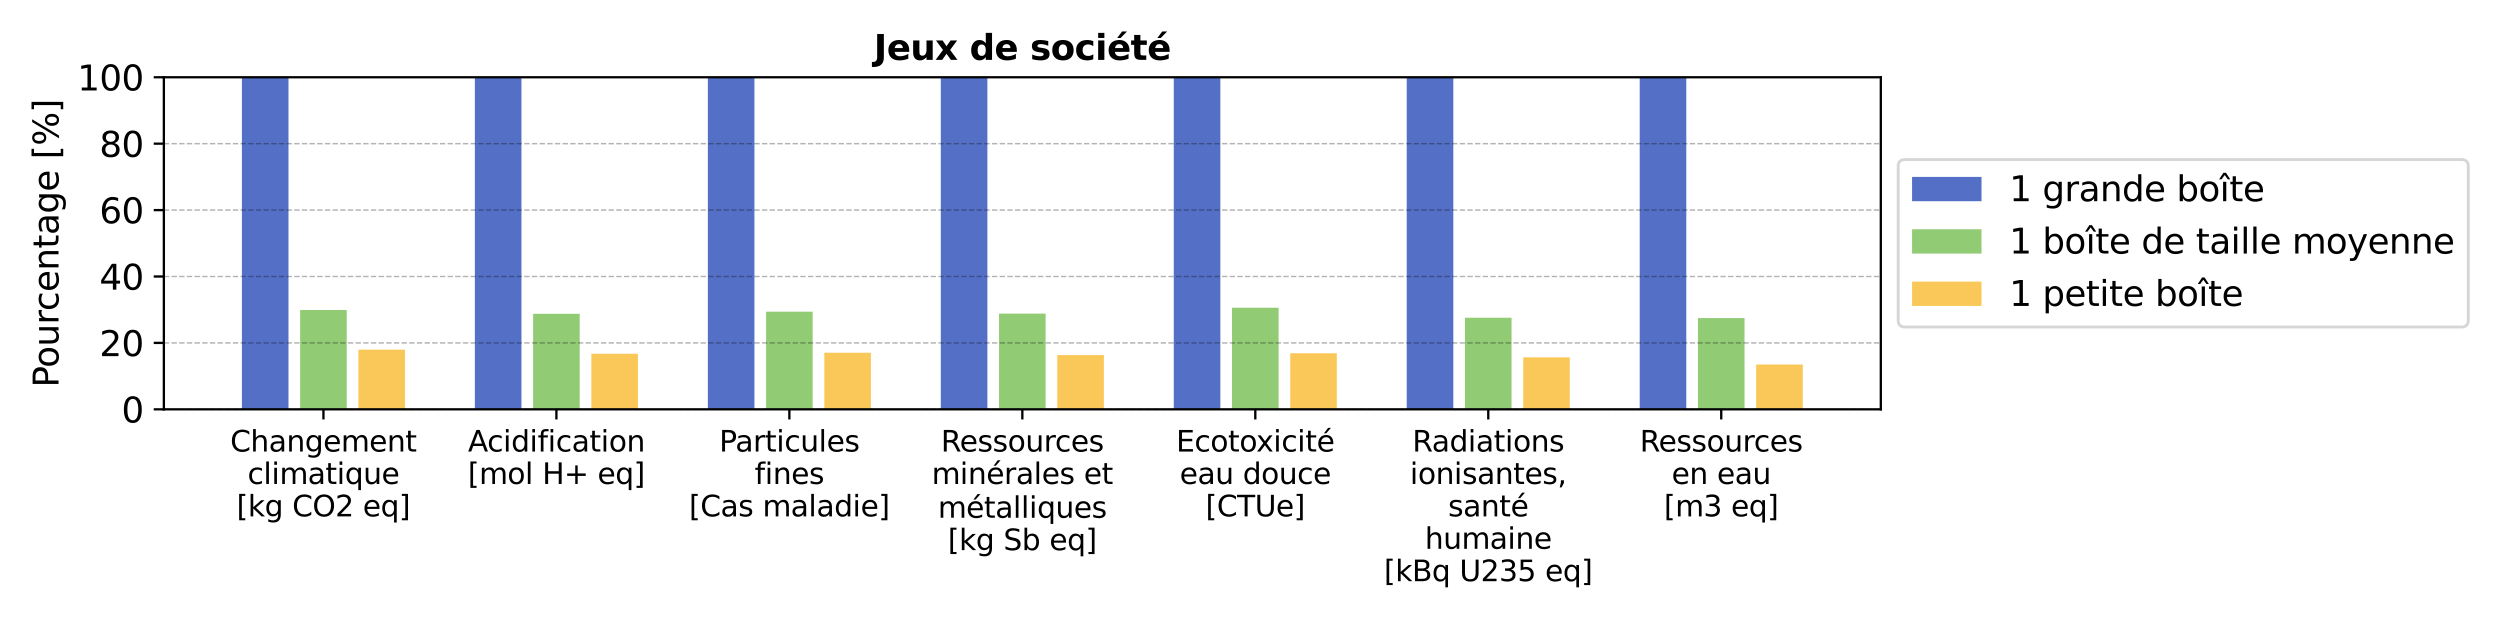 <?xml version="1.0" encoding="UTF-8" standalone="no"?> <svg xmlns:xlink="http://www.w3.org/1999/xlink" xmlns="http://www.w3.org/2000/svg" width="864pt" height="216pt" viewBox="0 0 864 216" version="1.1"><defs><style type="text/css">*{stroke-linejoin: round; stroke-linecap: butt}</style></defs><g id="figure_1"><g id="patch_1"><path d="M 0 216 L 864 216 L 864 0 L 0 0 z " style="fill: #ffffff"></path></g><g id="axes_1"><g id="patch_2"><path d="M 56.63 141.464 L 650.01 141.464 L 650.01 26.7 L 56.63 26.7 z " style="fill: #ffffff"></path></g><g id="patch_3"><path d="M 83.602 141.464 L 99.704 141.464 L 99.704 26.7 L 83.602 26.7 z " clip-path="url(#p314fff39c9)" style="fill: #5470c6"></path></g><g id="patch_4"><path d="M 164.115 141.464 L 180.217 141.464 L 180.217 26.7 L 164.115 26.7 z " clip-path="url(#p314fff39c9)" style="fill: #5470c6"></path></g><g id="patch_5"><path d="M 244.628 141.464 L 260.73 141.464 L 260.73 26.7 L 244.628 26.7 z " clip-path="url(#p314fff39c9)" style="fill: #5470c6"></path></g><g id="patch_6"><path d="M 325.14 141.464 L 341.243 141.464 L 341.243 26.7 L 325.14 26.7 z " clip-path="url(#p314fff39c9)" style="fill: #5470c6"></path></g><g id="patch_7"><path d="M 405.653 141.464 L 421.756 141.464 L 421.756 26.7 L 405.653 26.7 z " clip-path="url(#p314fff39c9)" style="fill: #5470c6"></path></g><g id="patch_8"><path d="M 486.166 141.464 L 502.269 141.464 L 502.269 26.7 L 486.166 26.7 z " clip-path="url(#p314fff39c9)" style="fill: #5470c6"></path></g><g id="patch_9"><path d="M 566.679 141.464 L 582.782 141.464 L 582.782 26.7 L 566.679 26.7 z " clip-path="url(#p314fff39c9)" style="fill: #5470c6"></path></g><g id="patch_10"><path d="M 103.73 141.464 L 119.833 141.464 L 119.833 107.147 L 103.73 107.147 z " clip-path="url(#p314fff39c9)" style="fill: #91cc75"></path></g><g id="patch_11"><path d="M 184.243 141.464 L 200.346 141.464 L 200.346 108.453 L 184.243 108.453 z " clip-path="url(#p314fff39c9)" style="fill: #91cc75"></path></g><g id="patch_12"><path d="M 264.756 141.464 L 280.858 141.464 L 280.858 107.71 L 264.756 107.71 z " clip-path="url(#p314fff39c9)" style="fill: #91cc75"></path></g><g id="patch_13"><path d="M 345.269 141.464 L 361.371 141.464 L 361.371 108.391 L 345.269 108.391 z " clip-path="url(#p314fff39c9)" style="fill: #91cc75"></path></g><g id="patch_14"><path d="M 425.782 141.464 L 441.884 141.464 L 441.884 106.351 L 425.782 106.351 z " clip-path="url(#p314fff39c9)" style="fill: #91cc75"></path></g><g id="patch_15"><path d="M 506.294 141.464 L 522.397 141.464 L 522.397 109.805 L 506.294 109.805 z " clip-path="url(#p314fff39c9)" style="fill: #91cc75"></path></g><g id="patch_16"><path d="M 586.807 141.464 L 602.91 141.464 L 602.91 109.925 L 586.807 109.925 z " clip-path="url(#p314fff39c9)" style="fill: #91cc75"></path></g><g id="patch_17"><path d="M 123.858 141.464 L 139.961 141.464 L 139.961 120.846 L 123.858 120.846 z " clip-path="url(#p314fff39c9)" style="fill: #fac858"></path></g><g id="patch_18"><path d="M 204.371 141.464 L 220.474 141.464 L 220.474 122.251 L 204.371 122.251 z " clip-path="url(#p314fff39c9)" style="fill: #fac858"></path></g><g id="patch_19"><path d="M 284.884 141.464 L 300.987 141.464 L 300.987 121.916 L 284.884 121.916 z " clip-path="url(#p314fff39c9)" style="fill: #fac858"></path></g><g id="patch_20"><path d="M 365.397 141.464 L 381.5 141.464 L 381.5 122.719 L 365.397 122.719 z " clip-path="url(#p314fff39c9)" style="fill: #fac858"></path></g><g id="patch_21"><path d="M 445.91 141.464 L 462.012 141.464 L 462.012 122.093 L 445.91 122.093 z " clip-path="url(#p314fff39c9)" style="fill: #fac858"></path></g><g id="patch_22"><path d="M 526.423 141.464 L 542.525 141.464 L 542.525 123.486 L 526.423 123.486 z " clip-path="url(#p314fff39c9)" style="fill: #fac858"></path></g><g id="patch_23"><path d="M 606.936 141.464 L 623.038 141.464 L 623.038 125.992 L 606.936 125.992 z " clip-path="url(#p314fff39c9)" style="fill: #fac858"></path></g><g id="matplotlib.axis_1"><g id="xtick_1"><g id="line2d_1"><defs><path id="mf4ae719186" d="M 0 0 L 0 3.5 " style="stroke: #000000; stroke-width: 0.8"></path></defs><g><use xlink:href="#mf4ae719186" x="111.781" y="141.464" style="stroke: #000000; stroke-width: 0.8"></use></g></g><g id="text_1"><g transform="translate(79.562 156.062) scale(0.1 -0.1)"><defs><path id="DejaVuSans-43" d="M 4122 4306 L 4122 3641 Q 3803 3938 3442 4084 Q 3081 4231 2675 4231 Q 1875 4231 1450 3742 Q 1025 3253 1025 2328 Q 1025 1406 1450 917 Q 1875 428 2675 428 Q 3081 428 3442 575 Q 3803 722 4122 1019 L 4122 359 Q 3791 134 3420 21 Q 3050 -91 2638 -91 Q 1578 -91 968 557 Q 359 1206 359 2328 Q 359 3453 968 4101 Q 1578 4750 2638 4750 Q 3056 4750 3426 4639 Q 3797 4528 4122 4306 z " transform="scale(0.016)"></path><path id="DejaVuSans-68" d="M 3513 2113 L 3513 0 L 2938 0 L 2938 2094 Q 2938 2591 2744 2837 Q 2550 3084 2163 3084 Q 1697 3084 1428 2787 Q 1159 2491 1159 1978 L 1159 0 L 581 0 L 581 4863 L 1159 4863 L 1159 2956 Q 1366 3272 1645 3428 Q 1925 3584 2291 3584 Q 2894 3584 3203 3211 Q 3513 2838 3513 2113 z " transform="scale(0.016)"></path><path id="DejaVuSans-61" d="M 2194 1759 Q 1497 1759 1228 1600 Q 959 1441 959 1056 Q 959 750 1161 570 Q 1363 391 1709 391 Q 2188 391 2477 730 Q 2766 1069 2766 1631 L 2766 1759 L 2194 1759 z M 3341 1997 L 3341 0 L 2766 0 L 2766 531 Q 2569 213 2275 61 Q 1981 -91 1556 -91 Q 1019 -91 701 211 Q 384 513 384 1019 Q 384 1609 779 1909 Q 1175 2209 1959 2209 L 2766 2209 L 2766 2266 Q 2766 2663 2505 2880 Q 2244 3097 1772 3097 Q 1472 3097 1187 3025 Q 903 2953 641 2809 L 641 3341 Q 956 3463 1253 3523 Q 1550 3584 1831 3584 Q 2591 3584 2966 3190 Q 3341 2797 3341 1997 z " transform="scale(0.016)"></path><path id="DejaVuSans-6e" d="M 3513 2113 L 3513 0 L 2938 0 L 2938 2094 Q 2938 2591 2744 2837 Q 2550 3084 2163 3084 Q 1697 3084 1428 2787 Q 1159 2491 1159 1978 L 1159 0 L 581 0 L 581 3500 L 1159 3500 L 1159 2956 Q 1366 3272 1645 3428 Q 1925 3584 2291 3584 Q 2894 3584 3203 3211 Q 3513 2838 3513 2113 z " transform="scale(0.016)"></path><path id="DejaVuSans-67" d="M 2906 1791 Q 2906 2416 2648 2759 Q 2391 3103 1925 3103 Q 1463 3103 1205 2759 Q 947 2416 947 1791 Q 947 1169 1205 825 Q 1463 481 1925 481 Q 2391 481 2648 825 Q 2906 1169 2906 1791 z M 3481 434 Q 3481 -459 3084 -895 Q 2688 -1331 1869 -1331 Q 1566 -1331 1297 -1286 Q 1028 -1241 775 -1147 L 775 -588 Q 1028 -725 1275 -790 Q 1522 -856 1778 -856 Q 2344 -856 2625 -561 Q 2906 -266 2906 331 L 2906 616 Q 2728 306 2450 153 Q 2172 0 1784 0 Q 1141 0 747 490 Q 353 981 353 1791 Q 353 2603 747 3093 Q 1141 3584 1784 3584 Q 2172 3584 2450 3431 Q 2728 3278 2906 2969 L 2906 3500 L 3481 3500 L 3481 434 z " transform="scale(0.016)"></path><path id="DejaVuSans-65" d="M 3597 1894 L 3597 1613 L 953 1613 Q 991 1019 1311 708 Q 1631 397 2203 397 Q 2534 397 2845 478 Q 3156 559 3463 722 L 3463 178 Q 3153 47 2828 -22 Q 2503 -91 2169 -91 Q 1331 -91 842 396 Q 353 884 353 1716 Q 353 2575 817 3079 Q 1281 3584 2069 3584 Q 2775 3584 3186 3129 Q 3597 2675 3597 1894 z M 3022 2063 Q 3016 2534 2758 2815 Q 2500 3097 2075 3097 Q 1594 3097 1305 2825 Q 1016 2553 972 2059 L 3022 2063 z " transform="scale(0.016)"></path><path id="DejaVuSans-6d" d="M 3328 2828 Q 3544 3216 3844 3400 Q 4144 3584 4550 3584 Q 5097 3584 5394 3201 Q 5691 2819 5691 2113 L 5691 0 L 5113 0 L 5113 2094 Q 5113 2597 4934 2840 Q 4756 3084 4391 3084 Q 3944 3084 3684 2787 Q 3425 2491 3425 1978 L 3425 0 L 2847 0 L 2847 2094 Q 2847 2600 2669 2842 Q 2491 3084 2119 3084 Q 1678 3084 1418 2786 Q 1159 2488 1159 1978 L 1159 0 L 581 0 L 581 3500 L 1159 3500 L 1159 2956 Q 1356 3278 1631 3431 Q 1906 3584 2284 3584 Q 2666 3584 2933 3390 Q 3200 3197 3328 2828 z " transform="scale(0.016)"></path><path id="DejaVuSans-74" d="M 1172 4494 L 1172 3500 L 2356 3500 L 2356 3053 L 1172 3053 L 1172 1153 Q 1172 725 1289 603 Q 1406 481 1766 481 L 2356 481 L 2356 0 L 1766 0 Q 1100 0 847 248 Q 594 497 594 1153 L 594 3053 L 172 3053 L 172 3500 L 594 3500 L 594 4494 L 1172 4494 z " transform="scale(0.016)"></path></defs><use xlink:href="#DejaVuSans-43"></use><use xlink:href="#DejaVuSans-68" transform="translate(69.824 0)"></use><use xlink:href="#DejaVuSans-61" transform="translate(133.203 0)"></use><use xlink:href="#DejaVuSans-6e" transform="translate(194.482 0)"></use><use xlink:href="#DejaVuSans-67" transform="translate(257.861 0)"></use><use xlink:href="#DejaVuSans-65" transform="translate(321.338 0)"></use><use xlink:href="#DejaVuSans-6d" transform="translate(382.861 0)"></use><use xlink:href="#DejaVuSans-65" transform="translate(480.273 0)"></use><use xlink:href="#DejaVuSans-6e" transform="translate(541.797 0)"></use><use xlink:href="#DejaVuSans-74" transform="translate(605.176 0)"></use></g><g transform="translate(85.551 167.26) scale(0.1 -0.1)"><defs><path id="DejaVuSans-63" d="M 3122 3366 L 3122 2828 Q 2878 2963 2633 3030 Q 2388 3097 2138 3097 Q 1578 3097 1268 2742 Q 959 2388 959 1747 Q 959 1106 1268 751 Q 1578 397 2138 397 Q 2388 397 2633 464 Q 2878 531 3122 666 L 3122 134 Q 2881 22 2623 -34 Q 2366 -91 2075 -91 Q 1284 -91 818 406 Q 353 903 353 1747 Q 353 2603 823 3093 Q 1294 3584 2113 3584 Q 2378 3584 2631 3529 Q 2884 3475 3122 3366 z " transform="scale(0.016)"></path><path id="DejaVuSans-6c" d="M 603 4863 L 1178 4863 L 1178 0 L 603 0 L 603 4863 z " transform="scale(0.016)"></path><path id="DejaVuSans-69" d="M 603 3500 L 1178 3500 L 1178 0 L 603 0 L 603 3500 z M 603 4863 L 1178 4863 L 1178 4134 L 603 4134 L 603 4863 z " transform="scale(0.016)"></path><path id="DejaVuSans-71" d="M 947 1747 Q 947 1113 1208 752 Q 1469 391 1925 391 Q 2381 391 2643 752 Q 2906 1113 2906 1747 Q 2906 2381 2643 2742 Q 2381 3103 1925 3103 Q 1469 3103 1208 2742 Q 947 2381 947 1747 z M 2906 525 Q 2725 213 2448 61 Q 2172 -91 1784 -91 Q 1150 -91 751 415 Q 353 922 353 1747 Q 353 2572 751 3078 Q 1150 3584 1784 3584 Q 2172 3584 2448 3432 Q 2725 3281 2906 2969 L 2906 3500 L 3481 3500 L 3481 -1331 L 2906 -1331 L 2906 525 z " transform="scale(0.016)"></path><path id="DejaVuSans-75" d="M 544 1381 L 544 3500 L 1119 3500 L 1119 1403 Q 1119 906 1312 657 Q 1506 409 1894 409 Q 2359 409 2629 706 Q 2900 1003 2900 1516 L 2900 3500 L 3475 3500 L 3475 0 L 2900 0 L 2900 538 Q 2691 219 2414 64 Q 2138 -91 1772 -91 Q 1169 -91 856 284 Q 544 659 544 1381 z M 1991 3584 L 1991 3584 z " transform="scale(0.016)"></path></defs><use xlink:href="#DejaVuSans-63"></use><use xlink:href="#DejaVuSans-6c" transform="translate(54.98 0)"></use><use xlink:href="#DejaVuSans-69" transform="translate(82.764 0)"></use><use xlink:href="#DejaVuSans-6d" transform="translate(110.547 0)"></use><use xlink:href="#DejaVuSans-61" transform="translate(207.959 0)"></use><use xlink:href="#DejaVuSans-74" transform="translate(269.238 0)"></use><use xlink:href="#DejaVuSans-69" transform="translate(308.447 0)"></use><use xlink:href="#DejaVuSans-71" transform="translate(336.23 0)"></use><use xlink:href="#DejaVuSans-75" transform="translate(399.707 0)"></use><use xlink:href="#DejaVuSans-65" transform="translate(463.086 0)"></use></g><g transform="translate(81.773 178.458) scale(0.1 -0.1)"><defs><path id="DejaVuSans-5b" d="M 550 4863 L 1875 4863 L 1875 4416 L 1125 4416 L 1125 -397 L 1875 -397 L 1875 -844 L 550 -844 L 550 4863 z " transform="scale(0.016)"></path><path id="DejaVuSans-6b" d="M 581 4863 L 1159 4863 L 1159 1991 L 2875 3500 L 3609 3500 L 1753 1863 L 3688 0 L 2938 0 L 1159 1709 L 1159 0 L 581 0 L 581 4863 z " transform="scale(0.016)"></path><path id="DejaVuSans-20" transform="scale(0.016)"></path><path id="DejaVuSans-4f" d="M 2522 4238 Q 1834 4238 1429 3725 Q 1025 3213 1025 2328 Q 1025 1447 1429 934 Q 1834 422 2522 422 Q 3209 422 3611 934 Q 4013 1447 4013 2328 Q 4013 3213 3611 3725 Q 3209 4238 2522 4238 z M 2522 4750 Q 3503 4750 4090 4092 Q 4678 3434 4678 2328 Q 4678 1225 4090 567 Q 3503 -91 2522 -91 Q 1538 -91 948 565 Q 359 1222 359 2328 Q 359 3434 948 4092 Q 1538 4750 2522 4750 z " transform="scale(0.016)"></path><path id="DejaVuSans-32" d="M 1228 531 L 3431 531 L 3431 0 L 469 0 L 469 531 Q 828 903 1448 1529 Q 2069 2156 2228 2338 Q 2531 2678 2651 2914 Q 2772 3150 2772 3378 Q 2772 3750 2511 3984 Q 2250 4219 1831 4219 Q 1534 4219 1204 4116 Q 875 4013 500 3803 L 500 4441 Q 881 4594 1212 4672 Q 1544 4750 1819 4750 Q 2544 4750 2975 4387 Q 3406 4025 3406 3419 Q 3406 3131 3298 2873 Q 3191 2616 2906 2266 Q 2828 2175 2409 1742 Q 1991 1309 1228 531 z " transform="scale(0.016)"></path><path id="DejaVuSans-5d" d="M 1947 4863 L 1947 -844 L 622 -844 L 622 -397 L 1369 -397 L 1369 4416 L 622 4416 L 622 4863 L 1947 4863 z " transform="scale(0.016)"></path></defs><use xlink:href="#DejaVuSans-5b"></use><use xlink:href="#DejaVuSans-6b" transform="translate(39.014 0)"></use><use xlink:href="#DejaVuSans-67" transform="translate(96.924 0)"></use><use xlink:href="#DejaVuSans-20" transform="translate(160.4 0)"></use><use xlink:href="#DejaVuSans-43" transform="translate(192.188 0)"></use><use xlink:href="#DejaVuSans-4f" transform="translate(262.012 0)"></use><use xlink:href="#DejaVuSans-32" transform="translate(340.723 0)"></use><use xlink:href="#DejaVuSans-20" transform="translate(404.346 0)"></use><use xlink:href="#DejaVuSans-65" transform="translate(436.133 0)"></use><use xlink:href="#DejaVuSans-71" transform="translate(497.656 0)"></use><use xlink:href="#DejaVuSans-5d" transform="translate(561.133 0)"></use></g></g></g><g id="xtick_2"><g id="line2d_2"><g><use xlink:href="#mf4ae719186" x="192.294" y="141.464" style="stroke: #000000; stroke-width: 0.8"></use></g></g><g id="text_2"><g transform="translate(161.72 156.062) scale(0.1 -0.1)"><defs><path id="DejaVuSans-41" d="M 2188 4044 L 1331 1722 L 3047 1722 L 2188 4044 z M 1831 4666 L 2547 4666 L 4325 0 L 3669 0 L 3244 1197 L 1141 1197 L 716 0 L 50 0 L 1831 4666 z " transform="scale(0.016)"></path><path id="DejaVuSans-64" d="M 2906 2969 L 2906 4863 L 3481 4863 L 3481 0 L 2906 0 L 2906 525 Q 2725 213 2448 61 Q 2172 -91 1784 -91 Q 1150 -91 751 415 Q 353 922 353 1747 Q 353 2572 751 3078 Q 1150 3584 1784 3584 Q 2172 3584 2448 3432 Q 2725 3281 2906 2969 z M 947 1747 Q 947 1113 1208 752 Q 1469 391 1925 391 Q 2381 391 2643 752 Q 2906 1113 2906 1747 Q 2906 2381 2643 2742 Q 2381 3103 1925 3103 Q 1469 3103 1208 2742 Q 947 2381 947 1747 z " transform="scale(0.016)"></path><path id="DejaVuSans-66" d="M 2375 4863 L 2375 4384 L 1825 4384 Q 1516 4384 1395 4259 Q 1275 4134 1275 3809 L 1275 3500 L 2222 3500 L 2222 3053 L 1275 3053 L 1275 0 L 697 0 L 697 3053 L 147 3053 L 147 3500 L 697 3500 L 697 3744 Q 697 4328 969 4595 Q 1241 4863 1831 4863 L 2375 4863 z " transform="scale(0.016)"></path><path id="DejaVuSans-6f" d="M 1959 3097 Q 1497 3097 1228 2736 Q 959 2375 959 1747 Q 959 1119 1226 758 Q 1494 397 1959 397 Q 2419 397 2687 759 Q 2956 1122 2956 1747 Q 2956 2369 2687 2733 Q 2419 3097 1959 3097 z M 1959 3584 Q 2709 3584 3137 3096 Q 3566 2609 3566 1747 Q 3566 888 3137 398 Q 2709 -91 1959 -91 Q 1206 -91 779 398 Q 353 888 353 1747 Q 353 2609 779 3096 Q 1206 3584 1959 3584 z " transform="scale(0.016)"></path></defs><use xlink:href="#DejaVuSans-41"></use><use xlink:href="#DejaVuSans-63" transform="translate(66.658 0)"></use><use xlink:href="#DejaVuSans-69" transform="translate(121.639 0)"></use><use xlink:href="#DejaVuSans-64" transform="translate(149.422 0)"></use><use xlink:href="#DejaVuSans-69" transform="translate(212.898 0)"></use><use xlink:href="#DejaVuSans-66" transform="translate(240.682 0)"></use><use xlink:href="#DejaVuSans-69" transform="translate(275.887 0)"></use><use xlink:href="#DejaVuSans-63" transform="translate(303.67 0)"></use><use xlink:href="#DejaVuSans-61" transform="translate(358.65 0)"></use><use xlink:href="#DejaVuSans-74" transform="translate(419.93 0)"></use><use xlink:href="#DejaVuSans-69" transform="translate(459.139 0)"></use><use xlink:href="#DejaVuSans-6f" transform="translate(486.922 0)"></use><use xlink:href="#DejaVuSans-6e" transform="translate(548.104 0)"></use></g><g transform="translate(161.695 167.26) scale(0.1 -0.1)"><defs><path id="DejaVuSans-48" d="M 628 4666 L 1259 4666 L 1259 2753 L 3553 2753 L 3553 4666 L 4184 4666 L 4184 0 L 3553 0 L 3553 2222 L 1259 2222 L 1259 0 L 628 0 L 628 4666 z " transform="scale(0.016)"></path><path id="DejaVuSans-2b" d="M 2944 4013 L 2944 2272 L 4684 2272 L 4684 1741 L 2944 1741 L 2944 0 L 2419 0 L 2419 1741 L 678 1741 L 678 2272 L 2419 2272 L 2419 4013 L 2944 4013 z " transform="scale(0.016)"></path></defs><use xlink:href="#DejaVuSans-5b"></use><use xlink:href="#DejaVuSans-6d" transform="translate(39.014 0)"></use><use xlink:href="#DejaVuSans-6f" transform="translate(136.426 0)"></use><use xlink:href="#DejaVuSans-6c" transform="translate(197.607 0)"></use><use xlink:href="#DejaVuSans-20" transform="translate(225.391 0)"></use><use xlink:href="#DejaVuSans-48" transform="translate(257.178 0)"></use><use xlink:href="#DejaVuSans-2b" transform="translate(332.373 0)"></use><use xlink:href="#DejaVuSans-20" transform="translate(416.162 0)"></use><use xlink:href="#DejaVuSans-65" transform="translate(447.949 0)"></use><use xlink:href="#DejaVuSans-71" transform="translate(509.473 0)"></use><use xlink:href="#DejaVuSans-5d" transform="translate(572.949 0)"></use></g></g></g><g id="xtick_3"><g id="line2d_3"><g><use xlink:href="#mf4ae719186" x="272.807" y="141.464" style="stroke: #000000; stroke-width: 0.8"></use></g></g><g id="text_3"><g transform="translate(248.56 156.062) scale(0.1 -0.1)"><defs><path id="DejaVuSans-50" d="M 1259 4147 L 1259 2394 L 2053 2394 Q 2494 2394 2734 2622 Q 2975 2850 2975 3272 Q 2975 3691 2734 3919 Q 2494 4147 2053 4147 L 1259 4147 z M 628 4666 L 2053 4666 Q 2838 4666 3239 4311 Q 3641 3956 3641 3272 Q 3641 2581 3239 2228 Q 2838 1875 2053 1875 L 1259 1875 L 1259 0 L 628 0 L 628 4666 z " transform="scale(0.016)"></path><path id="DejaVuSans-72" d="M 2631 2963 Q 2534 3019 2420 3045 Q 2306 3072 2169 3072 Q 1681 3072 1420 2755 Q 1159 2438 1159 1844 L 1159 0 L 581 0 L 581 3500 L 1159 3500 L 1159 2956 Q 1341 3275 1631 3429 Q 1922 3584 2338 3584 Q 2397 3584 2469 3576 Q 2541 3569 2628 3553 L 2631 2963 z " transform="scale(0.016)"></path><path id="DejaVuSans-73" d="M 2834 3397 L 2834 2853 Q 2591 2978 2328 3040 Q 2066 3103 1784 3103 Q 1356 3103 1142 2972 Q 928 2841 928 2578 Q 928 2378 1081 2264 Q 1234 2150 1697 2047 L 1894 2003 Q 2506 1872 2764 1633 Q 3022 1394 3022 966 Q 3022 478 2636 193 Q 2250 -91 1575 -91 Q 1294 -91 989 -36 Q 684 19 347 128 L 347 722 Q 666 556 975 473 Q 1284 391 1588 391 Q 1994 391 2212 530 Q 2431 669 2431 922 Q 2431 1156 2273 1281 Q 2116 1406 1581 1522 L 1381 1569 Q 847 1681 609 1914 Q 372 2147 372 2553 Q 372 3047 722 3315 Q 1072 3584 1716 3584 Q 2034 3584 2315 3537 Q 2597 3491 2834 3397 z " transform="scale(0.016)"></path></defs><use xlink:href="#DejaVuSans-50"></use><use xlink:href="#DejaVuSans-61" transform="translate(55.803 0)"></use><use xlink:href="#DejaVuSans-72" transform="translate(117.082 0)"></use><use xlink:href="#DejaVuSans-74" transform="translate(158.195 0)"></use><use xlink:href="#DejaVuSans-69" transform="translate(197.404 0)"></use><use xlink:href="#DejaVuSans-63" transform="translate(225.188 0)"></use><use xlink:href="#DejaVuSans-75" transform="translate(280.168 0)"></use><use xlink:href="#DejaVuSans-6c" transform="translate(343.547 0)"></use><use xlink:href="#DejaVuSans-65" transform="translate(371.33 0)"></use><use xlink:href="#DejaVuSans-73" transform="translate(432.854 0)"></use></g><g transform="translate(260.808 167.26) scale(0.1 -0.1)"><use xlink:href="#DejaVuSans-66"></use><use xlink:href="#DejaVuSans-69" transform="translate(35.205 0)"></use><use xlink:href="#DejaVuSans-6e" transform="translate(62.988 0)"></use><use xlink:href="#DejaVuSans-65" transform="translate(126.367 0)"></use><use xlink:href="#DejaVuSans-73" transform="translate(187.891 0)"></use></g><g transform="translate(238.129 178.458) scale(0.1 -0.1)"><use xlink:href="#DejaVuSans-5b"></use><use xlink:href="#DejaVuSans-43" transform="translate(39.014 0)"></use><use xlink:href="#DejaVuSans-61" transform="translate(108.838 0)"></use><use xlink:href="#DejaVuSans-73" transform="translate(170.117 0)"></use><use xlink:href="#DejaVuSans-20" transform="translate(222.217 0)"></use><use xlink:href="#DejaVuSans-6d" transform="translate(254.004 0)"></use><use xlink:href="#DejaVuSans-61" transform="translate(351.416 0)"></use><use xlink:href="#DejaVuSans-6c" transform="translate(412.695 0)"></use><use xlink:href="#DejaVuSans-61" transform="translate(440.479 0)"></use><use xlink:href="#DejaVuSans-64" transform="translate(501.758 0)"></use><use xlink:href="#DejaVuSans-69" transform="translate(565.234 0)"></use><use xlink:href="#DejaVuSans-65" transform="translate(593.018 0)"></use><use xlink:href="#DejaVuSans-5d" transform="translate(654.541 0)"></use></g></g></g><g id="xtick_4"><g id="line2d_4"><g><use xlink:href="#mf4ae719186" x="353.32" y="141.464" style="stroke: #000000; stroke-width: 0.8"></use></g></g><g id="text_4"><g transform="translate(325.183 156.062) scale(0.1 -0.1)"><defs><path id="DejaVuSans-52" d="M 2841 2188 Q 3044 2119 3236 1894 Q 3428 1669 3622 1275 L 4263 0 L 3584 0 L 2988 1197 Q 2756 1666 2539 1819 Q 2322 1972 1947 1972 L 1259 1972 L 1259 0 L 628 0 L 628 4666 L 2053 4666 Q 2853 4666 3247 4331 Q 3641 3997 3641 3322 Q 3641 2881 3436 2590 Q 3231 2300 2841 2188 z M 1259 4147 L 1259 2491 L 2053 2491 Q 2509 2491 2742 2702 Q 2975 2913 2975 3322 Q 2975 3731 2742 3939 Q 2509 4147 2053 4147 L 1259 4147 z " transform="scale(0.016)"></path></defs><use xlink:href="#DejaVuSans-52"></use><use xlink:href="#DejaVuSans-65" transform="translate(64.982 0)"></use><use xlink:href="#DejaVuSans-73" transform="translate(126.506 0)"></use><use xlink:href="#DejaVuSans-73" transform="translate(178.605 0)"></use><use xlink:href="#DejaVuSans-6f" transform="translate(230.705 0)"></use><use xlink:href="#DejaVuSans-75" transform="translate(291.887 0)"></use><use xlink:href="#DejaVuSans-72" transform="translate(355.266 0)"></use><use xlink:href="#DejaVuSans-63" transform="translate(394.129 0)"></use><use xlink:href="#DejaVuSans-65" transform="translate(449.109 0)"></use><use xlink:href="#DejaVuSans-73" transform="translate(510.633 0)"></use></g><g transform="translate(322 167.26) scale(0.1 -0.1)"><defs><path id="DejaVuSans-e9" d="M 3597 1894 L 3597 1613 L 953 1613 Q 991 1019 1311 708 Q 1631 397 2203 397 Q 2534 397 2845 478 Q 3156 559 3463 722 L 3463 178 Q 3153 47 2828 -22 Q 2503 -91 2169 -91 Q 1331 -91 842 396 Q 353 884 353 1716 Q 353 2575 817 3079 Q 1281 3584 2069 3584 Q 2775 3584 3186 3129 Q 3597 2675 3597 1894 z M 3022 2063 Q 3016 2534 2758 2815 Q 2500 3097 2075 3097 Q 1594 3097 1305 2825 Q 1016 2553 972 2059 L 3022 2063 z M 2466 5119 L 3088 5119 L 2070 3944 L 1591 3944 L 2466 5119 z " transform="scale(0.016)"></path></defs><use xlink:href="#DejaVuSans-6d"></use><use xlink:href="#DejaVuSans-69" transform="translate(97.412 0)"></use><use xlink:href="#DejaVuSans-6e" transform="translate(125.195 0)"></use><use xlink:href="#DejaVuSans-e9" transform="translate(188.574 0)"></use><use xlink:href="#DejaVuSans-72" transform="translate(250.098 0)"></use><use xlink:href="#DejaVuSans-61" transform="translate(291.211 0)"></use><use xlink:href="#DejaVuSans-6c" transform="translate(352.49 0)"></use><use xlink:href="#DejaVuSans-65" transform="translate(380.273 0)"></use><use xlink:href="#DejaVuSans-73" transform="translate(441.797 0)"></use><use xlink:href="#DejaVuSans-20" transform="translate(493.896 0)"></use><use xlink:href="#DejaVuSans-65" transform="translate(525.684 0)"></use><use xlink:href="#DejaVuSans-74" transform="translate(587.207 0)"></use></g><g transform="translate(324.158 178.938) scale(0.1 -0.1)"><use xlink:href="#DejaVuSans-6d"></use><use xlink:href="#DejaVuSans-e9" transform="translate(97.412 0)"></use><use xlink:href="#DejaVuSans-74" transform="translate(158.936 0)"></use><use xlink:href="#DejaVuSans-61" transform="translate(198.145 0)"></use><use xlink:href="#DejaVuSans-6c" transform="translate(259.424 0)"></use><use xlink:href="#DejaVuSans-6c" transform="translate(287.207 0)"></use><use xlink:href="#DejaVuSans-69" transform="translate(314.99 0)"></use><use xlink:href="#DejaVuSans-71" transform="translate(342.773 0)"></use><use xlink:href="#DejaVuSans-75" transform="translate(406.25 0)"></use><use xlink:href="#DejaVuSans-65" transform="translate(469.629 0)"></use><use xlink:href="#DejaVuSans-73" transform="translate(531.152 0)"></use></g><g transform="translate(327.572 190.136) scale(0.1 -0.1)"><defs><path id="DejaVuSans-53" d="M 3425 4513 L 3425 3897 Q 3066 4069 2747 4153 Q 2428 4238 2131 4238 Q 1616 4238 1336 4038 Q 1056 3838 1056 3469 Q 1056 3159 1242 3001 Q 1428 2844 1947 2747 L 2328 2669 Q 3034 2534 3370 2195 Q 3706 1856 3706 1288 Q 3706 609 3251 259 Q 2797 -91 1919 -91 Q 1588 -91 1214 -16 Q 841 59 441 206 L 441 856 Q 825 641 1194 531 Q 1563 422 1919 422 Q 2459 422 2753 634 Q 3047 847 3047 1241 Q 3047 1584 2836 1778 Q 2625 1972 2144 2069 L 1759 2144 Q 1053 2284 737 2584 Q 422 2884 422 3419 Q 422 4038 858 4394 Q 1294 4750 2059 4750 Q 2388 4750 2728 4690 Q 3069 4631 3425 4513 z " transform="scale(0.016)"></path><path id="DejaVuSans-62" d="M 3116 1747 Q 3116 2381 2855 2742 Q 2594 3103 2138 3103 Q 1681 3103 1420 2742 Q 1159 2381 1159 1747 Q 1159 1113 1420 752 Q 1681 391 2138 391 Q 2594 391 2855 752 Q 3116 1113 3116 1747 z M 1159 2969 Q 1341 3281 1617 3432 Q 1894 3584 2278 3584 Q 2916 3584 3314 3078 Q 3713 2572 3713 1747 Q 3713 922 3314 415 Q 2916 -91 2278 -91 Q 1894 -91 1617 61 Q 1341 213 1159 525 L 1159 0 L 581 0 L 581 4863 L 1159 4863 L 1159 2969 z " transform="scale(0.016)"></path></defs><use xlink:href="#DejaVuSans-5b"></use><use xlink:href="#DejaVuSans-6b" transform="translate(39.014 0)"></use><use xlink:href="#DejaVuSans-67" transform="translate(96.924 0)"></use><use xlink:href="#DejaVuSans-20" transform="translate(160.4 0)"></use><use xlink:href="#DejaVuSans-53" transform="translate(192.188 0)"></use><use xlink:href="#DejaVuSans-62" transform="translate(255.664 0)"></use><use xlink:href="#DejaVuSans-20" transform="translate(319.141 0)"></use><use xlink:href="#DejaVuSans-65" transform="translate(350.928 0)"></use><use xlink:href="#DejaVuSans-71" transform="translate(412.451 0)"></use><use xlink:href="#DejaVuSans-5d" transform="translate(475.928 0)"></use></g></g></g><g id="xtick_5"><g id="line2d_5"><g><use xlink:href="#mf4ae719186" x="433.833" y="141.464" style="stroke: #000000; stroke-width: 0.8"></use></g></g><g id="text_5"><g transform="translate(406.478 156.062) scale(0.1 -0.1)"><defs><path id="DejaVuSans-45" d="M 628 4666 L 3578 4666 L 3578 4134 L 1259 4134 L 1259 2753 L 3481 2753 L 3481 2222 L 1259 2222 L 1259 531 L 3634 531 L 3634 0 L 628 0 L 628 4666 z " transform="scale(0.016)"></path><path id="DejaVuSans-78" d="M 3513 3500 L 2247 1797 L 3578 0 L 2900 0 L 1881 1375 L 863 0 L 184 0 L 1544 1831 L 300 3500 L 978 3500 L 1906 2253 L 2834 3500 L 3513 3500 z " transform="scale(0.016)"></path></defs><use xlink:href="#DejaVuSans-45"></use><use xlink:href="#DejaVuSans-63" transform="translate(63.184 0)"></use><use xlink:href="#DejaVuSans-6f" transform="translate(118.164 0)"></use><use xlink:href="#DejaVuSans-74" transform="translate(179.346 0)"></use><use xlink:href="#DejaVuSans-6f" transform="translate(218.555 0)"></use><use xlink:href="#DejaVuSans-78" transform="translate(276.611 0)"></use><use xlink:href="#DejaVuSans-69" transform="translate(335.791 0)"></use><use xlink:href="#DejaVuSans-63" transform="translate(363.574 0)"></use><use xlink:href="#DejaVuSans-69" transform="translate(418.555 0)"></use><use xlink:href="#DejaVuSans-74" transform="translate(446.338 0)"></use><use xlink:href="#DejaVuSans-e9" transform="translate(485.547 0)"></use></g><g transform="translate(407.706 167.26) scale(0.1 -0.1)"><use xlink:href="#DejaVuSans-65"></use><use xlink:href="#DejaVuSans-61" transform="translate(61.523 0)"></use><use xlink:href="#DejaVuSans-75" transform="translate(122.803 0)"></use><use xlink:href="#DejaVuSans-20" transform="translate(186.182 0)"></use><use xlink:href="#DejaVuSans-64" transform="translate(217.969 0)"></use><use xlink:href="#DejaVuSans-6f" transform="translate(281.445 0)"></use><use xlink:href="#DejaVuSans-75" transform="translate(342.627 0)"></use><use xlink:href="#DejaVuSans-63" transform="translate(406.006 0)"></use><use xlink:href="#DejaVuSans-65" transform="translate(460.986 0)"></use></g><g transform="translate(416.65 178.458) scale(0.1 -0.1)"><defs><path id="DejaVuSans-54" d="M -19 4666 L 3928 4666 L 3928 4134 L 2272 4134 L 2272 0 L 1638 0 L 1638 4134 L -19 4134 L -19 4666 z " transform="scale(0.016)"></path><path id="DejaVuSans-55" d="M 556 4666 L 1191 4666 L 1191 1831 Q 1191 1081 1462 751 Q 1734 422 2344 422 Q 2950 422 3222 751 Q 3494 1081 3494 1831 L 3494 4666 L 4128 4666 L 4128 1753 Q 4128 841 3676 375 Q 3225 -91 2344 -91 Q 1459 -91 1007 375 Q 556 841 556 1753 L 556 4666 z " transform="scale(0.016)"></path></defs><use xlink:href="#DejaVuSans-5b"></use><use xlink:href="#DejaVuSans-43" transform="translate(39.014 0)"></use><use xlink:href="#DejaVuSans-54" transform="translate(108.838 0)"></use><use xlink:href="#DejaVuSans-55" transform="translate(169.922 0)"></use><use xlink:href="#DejaVuSans-65" transform="translate(243.115 0)"></use><use xlink:href="#DejaVuSans-5d" transform="translate(304.639 0)"></use></g></g></g><g id="xtick_6"><g id="line2d_6"><g><use xlink:href="#mf4ae719186" x="514.346" y="141.464" style="stroke: #000000; stroke-width: 0.8"></use></g></g><g id="text_6"><g transform="translate(488.111 156.062) scale(0.1 -0.1)"><use xlink:href="#DejaVuSans-52"></use><use xlink:href="#DejaVuSans-61" transform="translate(67.232 0)"></use><use xlink:href="#DejaVuSans-64" transform="translate(128.512 0)"></use><use xlink:href="#DejaVuSans-69" transform="translate(191.988 0)"></use><use xlink:href="#DejaVuSans-61" transform="translate(219.771 0)"></use><use xlink:href="#DejaVuSans-74" transform="translate(281.051 0)"></use><use xlink:href="#DejaVuSans-69" transform="translate(320.26 0)"></use><use xlink:href="#DejaVuSans-6f" transform="translate(348.043 0)"></use><use xlink:href="#DejaVuSans-6e" transform="translate(409.225 0)"></use><use xlink:href="#DejaVuSans-73" transform="translate(472.604 0)"></use></g><g transform="translate(487.272 167.26) scale(0.1 -0.1)"><defs><path id="DejaVuSans-2c" d="M 750 794 L 1409 794 L 1409 256 L 897 -744 L 494 -744 L 750 256 L 750 794 z " transform="scale(0.016)"></path></defs><use xlink:href="#DejaVuSans-69"></use><use xlink:href="#DejaVuSans-6f" transform="translate(27.783 0)"></use><use xlink:href="#DejaVuSans-6e" transform="translate(88.965 0)"></use><use xlink:href="#DejaVuSans-69" transform="translate(152.344 0)"></use><use xlink:href="#DejaVuSans-73" transform="translate(180.127 0)"></use><use xlink:href="#DejaVuSans-61" transform="translate(232.227 0)"></use><use xlink:href="#DejaVuSans-6e" transform="translate(293.506 0)"></use><use xlink:href="#DejaVuSans-74" transform="translate(356.885 0)"></use><use xlink:href="#DejaVuSans-65" transform="translate(396.094 0)"></use><use xlink:href="#DejaVuSans-73" transform="translate(457.617 0)"></use><use xlink:href="#DejaVuSans-2c" transform="translate(509.717 0)"></use></g><g transform="translate(500.472 178.458) scale(0.1 -0.1)"><use xlink:href="#DejaVuSans-73"></use><use xlink:href="#DejaVuSans-61" transform="translate(52.1 0)"></use><use xlink:href="#DejaVuSans-6e" transform="translate(113.379 0)"></use><use xlink:href="#DejaVuSans-74" transform="translate(176.758 0)"></use><use xlink:href="#DejaVuSans-e9" transform="translate(215.967 0)"></use></g><g transform="translate(492.44 189.656) scale(0.1 -0.1)"><use xlink:href="#DejaVuSans-68"></use><use xlink:href="#DejaVuSans-75" transform="translate(63.379 0)"></use><use xlink:href="#DejaVuSans-6d" transform="translate(126.758 0)"></use><use xlink:href="#DejaVuSans-61" transform="translate(224.17 0)"></use><use xlink:href="#DejaVuSans-69" transform="translate(285.449 0)"></use><use xlink:href="#DejaVuSans-6e" transform="translate(313.232 0)"></use><use xlink:href="#DejaVuSans-65" transform="translate(376.611 0)"></use></g><g transform="translate(478.312 200.854) scale(0.1 -0.1)"><defs><path id="DejaVuSans-42" d="M 1259 2228 L 1259 519 L 2272 519 Q 2781 519 3026 730 Q 3272 941 3272 1375 Q 3272 1813 3026 2020 Q 2781 2228 2272 2228 L 1259 2228 z M 1259 4147 L 1259 2741 L 2194 2741 Q 2656 2741 2882 2914 Q 3109 3088 3109 3444 Q 3109 3797 2882 3972 Q 2656 4147 2194 4147 L 1259 4147 z M 628 4666 L 2241 4666 Q 2963 4666 3353 4366 Q 3744 4066 3744 3513 Q 3744 3084 3544 2831 Q 3344 2578 2956 2516 Q 3422 2416 3680 2098 Q 3938 1781 3938 1306 Q 3938 681 3513 340 Q 3088 0 2303 0 L 628 0 L 628 4666 z " transform="scale(0.016)"></path><path id="DejaVuSans-33" d="M 2597 2516 Q 3050 2419 3304 2112 Q 3559 1806 3559 1356 Q 3559 666 3084 287 Q 2609 -91 1734 -91 Q 1441 -91 1130 -33 Q 819 25 488 141 L 488 750 Q 750 597 1062 519 Q 1375 441 1716 441 Q 2309 441 2620 675 Q 2931 909 2931 1356 Q 2931 1769 2642 2001 Q 2353 2234 1838 2234 L 1294 2234 L 1294 2753 L 1863 2753 Q 2328 2753 2575 2939 Q 2822 3125 2822 3475 Q 2822 3834 2567 4026 Q 2313 4219 1838 4219 Q 1578 4219 1281 4162 Q 984 4106 628 3988 L 628 4550 Q 988 4650 1302 4700 Q 1616 4750 1894 4750 Q 2613 4750 3031 4423 Q 3450 4097 3450 3541 Q 3450 3153 3228 2886 Q 3006 2619 2597 2516 z " transform="scale(0.016)"></path><path id="DejaVuSans-35" d="M 691 4666 L 3169 4666 L 3169 4134 L 1269 4134 L 1269 2991 Q 1406 3038 1543 3061 Q 1681 3084 1819 3084 Q 2600 3084 3056 2656 Q 3513 2228 3513 1497 Q 3513 744 3044 326 Q 2575 -91 1722 -91 Q 1428 -91 1123 -41 Q 819 9 494 109 L 494 744 Q 775 591 1075 516 Q 1375 441 1709 441 Q 2250 441 2565 725 Q 2881 1009 2881 1497 Q 2881 1984 2565 2268 Q 2250 2553 1709 2553 Q 1456 2553 1204 2497 Q 953 2441 691 2322 L 691 4666 z " transform="scale(0.016)"></path></defs><use xlink:href="#DejaVuSans-5b"></use><use xlink:href="#DejaVuSans-6b" transform="translate(39.014 0)"></use><use xlink:href="#DejaVuSans-42" transform="translate(96.924 0)"></use><use xlink:href="#DejaVuSans-71" transform="translate(165.527 0)"></use><use xlink:href="#DejaVuSans-20" transform="translate(229.004 0)"></use><use xlink:href="#DejaVuSans-55" transform="translate(260.791 0)"></use><use xlink:href="#DejaVuSans-32" transform="translate(333.984 0)"></use><use xlink:href="#DejaVuSans-33" transform="translate(397.607 0)"></use><use xlink:href="#DejaVuSans-35" transform="translate(461.23 0)"></use><use xlink:href="#DejaVuSans-20" transform="translate(524.854 0)"></use><use xlink:href="#DejaVuSans-65" transform="translate(556.641 0)"></use><use xlink:href="#DejaVuSans-71" transform="translate(618.164 0)"></use><use xlink:href="#DejaVuSans-5d" transform="translate(681.641 0)"></use></g></g></g><g id="xtick_7"><g id="line2d_7"><g><use xlink:href="#mf4ae719186" x="594.859" y="141.464" style="stroke: #000000; stroke-width: 0.8"></use></g></g><g id="text_7"><g transform="translate(566.722 156.062) scale(0.1 -0.1)"><use xlink:href="#DejaVuSans-52"></use><use xlink:href="#DejaVuSans-65" transform="translate(64.982 0)"></use><use xlink:href="#DejaVuSans-73" transform="translate(126.506 0)"></use><use xlink:href="#DejaVuSans-73" transform="translate(178.605 0)"></use><use xlink:href="#DejaVuSans-6f" transform="translate(230.705 0)"></use><use xlink:href="#DejaVuSans-75" transform="translate(291.887 0)"></use><use xlink:href="#DejaVuSans-72" transform="translate(355.266 0)"></use><use xlink:href="#DejaVuSans-63" transform="translate(394.129 0)"></use><use xlink:href="#DejaVuSans-65" transform="translate(449.109 0)"></use><use xlink:href="#DejaVuSans-73" transform="translate(510.633 0)"></use></g><g transform="translate(577.715 167.26) scale(0.1 -0.1)"><use xlink:href="#DejaVuSans-65"></use><use xlink:href="#DejaVuSans-6e" transform="translate(61.523 0)"></use><use xlink:href="#DejaVuSans-20" transform="translate(124.902 0)"></use><use xlink:href="#DejaVuSans-65" transform="translate(156.689 0)"></use><use xlink:href="#DejaVuSans-61" transform="translate(218.213 0)"></use><use xlink:href="#DejaVuSans-75" transform="translate(279.492 0)"></use></g><g transform="translate(575.066 178.458) scale(0.1 -0.1)"><use xlink:href="#DejaVuSans-5b"></use><use xlink:href="#DejaVuSans-6d" transform="translate(39.014 0)"></use><use xlink:href="#DejaVuSans-33" transform="translate(136.426 0)"></use><use xlink:href="#DejaVuSans-20" transform="translate(200.049 0)"></use><use xlink:href="#DejaVuSans-65" transform="translate(231.836 0)"></use><use xlink:href="#DejaVuSans-71" transform="translate(293.359 0)"></use><use xlink:href="#DejaVuSans-5d" transform="translate(356.836 0)"></use></g></g></g></g><g id="matplotlib.axis_2"><g id="ytick_1"><g id="line2d_8"><path d="M 56.63 141.464 L 650.01 141.464 " clip-path="url(#p314fff39c9)" style="fill: none; stroke-dasharray: 1.85,0.8; stroke-dashoffset: 0; stroke: #000000; stroke-opacity: 0.3; stroke-width: 0.5"></path></g><g id="line2d_9"><defs><path id="m3cf204ab1d" d="M 0 0 L -3.5 0 " style="stroke: #000000; stroke-width: 0.8"></path></defs><g><use xlink:href="#m3cf204ab1d" x="56.63" y="141.464" style="stroke: #000000; stroke-width: 0.8"></use></g></g><g id="text_8"><g transform="translate(41.995 146.023) scale(0.12 -0.12)"><defs><path id="DejaVuSans-30" d="M 2034 4250 Q 1547 4250 1301 3770 Q 1056 3291 1056 2328 Q 1056 1369 1301 889 Q 1547 409 2034 409 Q 2525 409 2770 889 Q 3016 1369 3016 2328 Q 3016 3291 2770 3770 Q 2525 4250 2034 4250 z M 2034 4750 Q 2819 4750 3233 4129 Q 3647 3509 3647 2328 Q 3647 1150 3233 529 Q 2819 -91 2034 -91 Q 1250 -91 836 529 Q 422 1150 422 2328 Q 422 3509 836 4129 Q 1250 4750 2034 4750 z " transform="scale(0.016)"></path></defs><use xlink:href="#DejaVuSans-30"></use></g></g></g><g id="ytick_2"><g id="line2d_10"><path d="M 56.63 118.511 L 650.01 118.511 " clip-path="url(#p314fff39c9)" style="fill: none; stroke-dasharray: 1.85,0.8; stroke-dashoffset: 0; stroke: #000000; stroke-opacity: 0.3; stroke-width: 0.5"></path></g><g id="line2d_11"><g><use xlink:href="#m3cf204ab1d" x="56.63" y="118.511" style="stroke: #000000; stroke-width: 0.8"></use></g></g><g id="text_9"><g transform="translate(34.36 123.07) scale(0.12 -0.12)"><use xlink:href="#DejaVuSans-32"></use><use xlink:href="#DejaVuSans-30" transform="translate(63.623 0)"></use></g></g></g><g id="ytick_3"><g id="line2d_12"><path d="M 56.63 95.558 L 650.01 95.558 " clip-path="url(#p314fff39c9)" style="fill: none; stroke-dasharray: 1.85,0.8; stroke-dashoffset: 0; stroke: #000000; stroke-opacity: 0.3; stroke-width: 0.5"></path></g><g id="line2d_13"><g><use xlink:href="#m3cf204ab1d" x="56.63" y="95.558" style="stroke: #000000; stroke-width: 0.8"></use></g></g><g id="text_10"><g transform="translate(34.36 100.117) scale(0.12 -0.12)"><defs><path id="DejaVuSans-34" d="M 2419 4116 L 825 1625 L 2419 1625 L 2419 4116 z M 2253 4666 L 3047 4666 L 3047 1625 L 3713 1625 L 3713 1100 L 3047 1100 L 3047 0 L 2419 0 L 2419 1100 L 313 1100 L 313 1709 L 2253 4666 z " transform="scale(0.016)"></path></defs><use xlink:href="#DejaVuSans-34"></use><use xlink:href="#DejaVuSans-30" transform="translate(63.623 0)"></use></g></g></g><g id="ytick_4"><g id="line2d_14"><path d="M 56.63 72.606 L 650.01 72.606 " clip-path="url(#p314fff39c9)" style="fill: none; stroke-dasharray: 1.85,0.8; stroke-dashoffset: 0; stroke: #000000; stroke-opacity: 0.3; stroke-width: 0.5"></path></g><g id="line2d_15"><g><use xlink:href="#m3cf204ab1d" x="56.63" y="72.606" style="stroke: #000000; stroke-width: 0.8"></use></g></g><g id="text_11"><g transform="translate(34.36 77.165) scale(0.12 -0.12)"><defs><path id="DejaVuSans-36" d="M 2113 2584 Q 1688 2584 1439 2293 Q 1191 2003 1191 1497 Q 1191 994 1439 701 Q 1688 409 2113 409 Q 2538 409 2786 701 Q 3034 994 3034 1497 Q 3034 2003 2786 2293 Q 2538 2584 2113 2584 z M 3366 4563 L 3366 3988 Q 3128 4100 2886 4159 Q 2644 4219 2406 4219 Q 1781 4219 1451 3797 Q 1122 3375 1075 2522 Q 1259 2794 1537 2939 Q 1816 3084 2150 3084 Q 2853 3084 3261 2657 Q 3669 2231 3669 1497 Q 3669 778 3244 343 Q 2819 -91 2113 -91 Q 1303 -91 875 529 Q 447 1150 447 2328 Q 447 3434 972 4092 Q 1497 4750 2381 4750 Q 2619 4750 2861 4703 Q 3103 4656 3366 4563 z " transform="scale(0.016)"></path></defs><use xlink:href="#DejaVuSans-36"></use><use xlink:href="#DejaVuSans-30" transform="translate(63.623 0)"></use></g></g></g><g id="ytick_5"><g id="line2d_16"><path d="M 56.63 49.653 L 650.01 49.653 " clip-path="url(#p314fff39c9)" style="fill: none; stroke-dasharray: 1.85,0.8; stroke-dashoffset: 0; stroke: #000000; stroke-opacity: 0.3; stroke-width: 0.5"></path></g><g id="line2d_17"><g><use xlink:href="#m3cf204ab1d" x="56.63" y="49.653" style="stroke: #000000; stroke-width: 0.8"></use></g></g><g id="text_12"><g transform="translate(34.36 54.212) scale(0.12 -0.12)"><defs><path id="DejaVuSans-38" d="M 2034 2216 Q 1584 2216 1326 1975 Q 1069 1734 1069 1313 Q 1069 891 1326 650 Q 1584 409 2034 409 Q 2484 409 2743 651 Q 3003 894 3003 1313 Q 3003 1734 2745 1975 Q 2488 2216 2034 2216 z M 1403 2484 Q 997 2584 770 2862 Q 544 3141 544 3541 Q 544 4100 942 4425 Q 1341 4750 2034 4750 Q 2731 4750 3128 4425 Q 3525 4100 3525 3541 Q 3525 3141 3298 2862 Q 3072 2584 2669 2484 Q 3125 2378 3379 2068 Q 3634 1759 3634 1313 Q 3634 634 3220 271 Q 2806 -91 2034 -91 Q 1263 -91 848 271 Q 434 634 434 1313 Q 434 1759 690 2068 Q 947 2378 1403 2484 z M 1172 3481 Q 1172 3119 1398 2916 Q 1625 2713 2034 2713 Q 2441 2713 2670 2916 Q 2900 3119 2900 3481 Q 2900 3844 2670 4047 Q 2441 4250 2034 4250 Q 1625 4250 1398 4047 Q 1172 3844 1172 3481 z " transform="scale(0.016)"></path></defs><use xlink:href="#DejaVuSans-38"></use><use xlink:href="#DejaVuSans-30" transform="translate(63.623 0)"></use></g></g></g><g id="ytick_6"><g id="line2d_18"><path d="M 56.63 26.7 L 650.01 26.7 " clip-path="url(#p314fff39c9)" style="fill: none; stroke-dasharray: 1.85,0.8; stroke-dashoffset: 0; stroke: #000000; stroke-opacity: 0.3; stroke-width: 0.5"></path></g><g id="line2d_19"><g><use xlink:href="#m3cf204ab1d" x="56.63" y="26.7" style="stroke: #000000; stroke-width: 0.8"></use></g></g><g id="text_13"><g transform="translate(26.725 31.259) scale(0.12 -0.12)"><defs><path id="DejaVuSans-31" d="M 794 531 L 1825 531 L 1825 4091 L 703 3866 L 703 4441 L 1819 4666 L 2450 4666 L 2450 531 L 3481 531 L 3481 0 L 794 0 L 794 531 z " transform="scale(0.016)"></path></defs><use xlink:href="#DejaVuSans-31"></use><use xlink:href="#DejaVuSans-30" transform="translate(63.623 0)"></use><use xlink:href="#DejaVuSans-30" transform="translate(127.246 0)"></use></g></g></g><g id="text_14"><g transform="translate(20.229 133.901) rotate(-90) scale(0.12 -0.12)"><defs><path id="DejaVuSans-25" d="M 4653 2053 Q 4381 2053 4226 1822 Q 4072 1591 4072 1178 Q 4072 772 4226 539 Q 4381 306 4653 306 Q 4919 306 5073 539 Q 5228 772 5228 1178 Q 5228 1588 5073 1820 Q 4919 2053 4653 2053 z M 4653 2450 Q 5147 2450 5437 2106 Q 5728 1763 5728 1178 Q 5728 594 5436 251 Q 5144 -91 4653 -91 Q 4153 -91 3862 251 Q 3572 594 3572 1178 Q 3572 1766 3864 2108 Q 4156 2450 4653 2450 z M 1428 4353 Q 1159 4353 1004 4120 Q 850 3888 850 3481 Q 850 3069 1003 2837 Q 1156 2606 1428 2606 Q 1700 2606 1854 2837 Q 2009 3069 2009 3481 Q 2009 3884 1853 4118 Q 1697 4353 1428 4353 z M 4250 4750 L 4750 4750 L 1831 -91 L 1331 -91 L 4250 4750 z M 1428 4750 Q 1922 4750 2215 4408 Q 2509 4066 2509 3481 Q 2509 2891 2217 2550 Q 1925 2209 1428 2209 Q 931 2209 642 2551 Q 353 2894 353 3481 Q 353 4063 643 4406 Q 934 4750 1428 4750 z " transform="scale(0.016)"></path></defs><use xlink:href="#DejaVuSans-50"></use><use xlink:href="#DejaVuSans-6f" transform="translate(56.678 0)"></use><use xlink:href="#DejaVuSans-75" transform="translate(117.859 0)"></use><use xlink:href="#DejaVuSans-72" transform="translate(181.238 0)"></use><use xlink:href="#DejaVuSans-63" transform="translate(220.102 0)"></use><use xlink:href="#DejaVuSans-65" transform="translate(275.082 0)"></use><use xlink:href="#DejaVuSans-6e" transform="translate(336.605 0)"></use><use xlink:href="#DejaVuSans-74" transform="translate(399.984 0)"></use><use xlink:href="#DejaVuSans-61" transform="translate(439.193 0)"></use><use xlink:href="#DejaVuSans-67" transform="translate(500.473 0)"></use><use xlink:href="#DejaVuSans-65" transform="translate(563.949 0)"></use><use xlink:href="#DejaVuSans-20" transform="translate(625.473 0)"></use><use xlink:href="#DejaVuSans-5b" transform="translate(657.26 0)"></use><use xlink:href="#DejaVuSans-25" transform="translate(696.273 0)"></use><use xlink:href="#DejaVuSans-5d" transform="translate(791.293 0)"></use></g></g></g><g id="patch_24"><path d="M 56.63 141.464 L 56.63 26.7 " style="fill: none; stroke: #000000; stroke-width: 0.8; stroke-linejoin: miter; stroke-linecap: square"></path></g><g id="patch_25"><path d="M 650.01 141.464 L 650.01 26.7 " style="fill: none; stroke: #000000; stroke-width: 0.8; stroke-linejoin: miter; stroke-linecap: square"></path></g><g id="patch_26"><path d="M 56.63 141.464 L 650.01 141.464 " style="fill: none; stroke: #000000; stroke-width: 0.8; stroke-linejoin: miter; stroke-linecap: square"></path></g><g id="patch_27"><path d="M 56.63 26.7 L 650.01 26.7 " style="fill: none; stroke: #000000; stroke-width: 0.8; stroke-linejoin: miter; stroke-linecap: square"></path></g><g id="text_15"><g transform="translate(302.021 20.7) scale(0.12 -0.12)"><defs><path id="DejaVuSans-Bold-4a" d="M 588 4666 L 1791 4666 L 1791 453 Q 1791 -419 1317 -850 Q 844 -1281 -116 -1281 L -359 -1281 L -359 -372 L -172 -372 Q 203 -372 395 -162 Q 588 47 588 453 L 588 4666 z " transform="scale(0.016)"></path><path id="DejaVuSans-Bold-65" d="M 4031 1759 L 4031 1441 L 1416 1441 Q 1456 1047 1700 850 Q 1944 653 2381 653 Q 2734 653 3104 758 Q 3475 863 3866 1075 L 3866 213 Q 3469 63 3072 -14 Q 2675 -91 2278 -91 Q 1328 -91 801 392 Q 275 875 275 1747 Q 275 2603 792 3093 Q 1309 3584 2216 3584 Q 3041 3584 3536 3087 Q 4031 2591 4031 1759 z M 2881 2131 Q 2881 2450 2695 2645 Q 2509 2841 2209 2841 Q 1884 2841 1681 2658 Q 1478 2475 1428 2131 L 2881 2131 z " transform="scale(0.016)"></path><path id="DejaVuSans-Bold-75" d="M 500 1363 L 500 3500 L 1625 3500 L 1625 3150 Q 1625 2866 1622 2436 Q 1619 2006 1619 1863 Q 1619 1441 1641 1255 Q 1663 1069 1716 984 Q 1784 875 1895 815 Q 2006 756 2150 756 Q 2500 756 2700 1025 Q 2900 1294 2900 1772 L 2900 3500 L 4019 3500 L 4019 0 L 2900 0 L 2900 506 Q 2647 200 2364 54 Q 2081 -91 1741 -91 Q 1134 -91 817 281 Q 500 653 500 1363 z " transform="scale(0.016)"></path><path id="DejaVuSans-Bold-78" d="M 1422 1791 L 159 3500 L 1344 3500 L 2059 2463 L 2784 3500 L 3969 3500 L 2706 1797 L 4031 0 L 2847 0 L 2059 1106 L 1281 0 L 97 0 L 1422 1791 z " transform="scale(0.016)"></path><path id="DejaVuSans-Bold-20" transform="scale(0.016)"></path><path id="DejaVuSans-Bold-64" d="M 2919 2988 L 2919 4863 L 4044 4863 L 4044 0 L 2919 0 L 2919 506 Q 2688 197 2409 53 Q 2131 -91 1766 -91 Q 1119 -91 703 423 Q 288 938 288 1747 Q 288 2556 703 3070 Q 1119 3584 1766 3584 Q 2128 3584 2408 3439 Q 2688 3294 2919 2988 z M 2181 722 Q 2541 722 2730 984 Q 2919 1247 2919 1747 Q 2919 2247 2730 2509 Q 2541 2772 2181 2772 Q 1825 2772 1636 2509 Q 1447 2247 1447 1747 Q 1447 1247 1636 984 Q 1825 722 2181 722 z " transform="scale(0.016)"></path><path id="DejaVuSans-Bold-73" d="M 3272 3391 L 3272 2541 Q 2913 2691 2578 2766 Q 2244 2841 1947 2841 Q 1628 2841 1473 2761 Q 1319 2681 1319 2516 Q 1319 2381 1436 2309 Q 1553 2238 1856 2203 L 2053 2175 Q 2913 2066 3209 1816 Q 3506 1566 3506 1031 Q 3506 472 3093 190 Q 2681 -91 1863 -91 Q 1516 -91 1145 -36 Q 775 19 384 128 L 384 978 Q 719 816 1070 734 Q 1422 653 1784 653 Q 2113 653 2278 743 Q 2444 834 2444 1013 Q 2444 1163 2330 1236 Q 2216 1309 1875 1350 L 1678 1375 Q 931 1469 631 1722 Q 331 1975 331 2491 Q 331 3047 712 3315 Q 1094 3584 1881 3584 Q 2191 3584 2531 3537 Q 2872 3491 3272 3391 z " transform="scale(0.016)"></path><path id="DejaVuSans-Bold-6f" d="M 2203 2784 Q 1831 2784 1636 2517 Q 1441 2250 1441 1747 Q 1441 1244 1636 976 Q 1831 709 2203 709 Q 2569 709 2762 976 Q 2956 1244 2956 1747 Q 2956 2250 2762 2517 Q 2569 2784 2203 2784 z M 2203 3584 Q 3106 3584 3614 3096 Q 4122 2609 4122 1747 Q 4122 884 3614 396 Q 3106 -91 2203 -91 Q 1297 -91 786 396 Q 275 884 275 1747 Q 275 2609 786 3096 Q 1297 3584 2203 3584 z " transform="scale(0.016)"></path><path id="DejaVuSans-Bold-63" d="M 3366 3391 L 3366 2478 Q 3138 2634 2908 2709 Q 2678 2784 2431 2784 Q 1963 2784 1702 2511 Q 1441 2238 1441 1747 Q 1441 1256 1702 982 Q 1963 709 2431 709 Q 2694 709 2930 787 Q 3166 866 3366 1019 L 3366 103 Q 3103 6 2833 -42 Q 2563 -91 2291 -91 Q 1344 -91 809 395 Q 275 881 275 1747 Q 275 2613 809 3098 Q 1344 3584 2291 3584 Q 2566 3584 2833 3536 Q 3100 3488 3366 3391 z " transform="scale(0.016)"></path><path id="DejaVuSans-Bold-69" d="M 538 3500 L 1656 3500 L 1656 0 L 538 0 L 538 3500 z M 538 4863 L 1656 4863 L 1656 3950 L 538 3950 L 538 4863 z " transform="scale(0.016)"></path><path id="DejaVuSans-Bold-e9" d="M 4031 1759 L 4031 1441 L 1416 1441 Q 1456 1047 1700 850 Q 1944 653 2381 653 Q 2734 653 3104 758 Q 3475 863 3866 1075 L 3866 213 Q 3469 63 3072 -14 Q 2675 -91 2278 -91 Q 1328 -91 801 392 Q 275 875 275 1747 Q 275 2603 792 3093 Q 1309 3584 2216 3584 Q 3041 3584 3536 3087 Q 4031 2591 4031 1759 z M 2881 2131 Q 2881 2450 2695 2645 Q 2509 2841 2209 2841 Q 1884 2841 1681 2658 Q 1478 2475 1428 2131 L 2881 2131 z M 2702 5119 L 3586 5119 L 2433 3944 L 1821 3944 L 2702 5119 z " transform="scale(0.016)"></path><path id="DejaVuSans-Bold-74" d="M 1759 4494 L 1759 3500 L 2913 3500 L 2913 2700 L 1759 2700 L 1759 1216 Q 1759 972 1856 886 Q 1953 800 2241 800 L 2816 800 L 2816 0 L 1856 0 Q 1194 0 917 276 Q 641 553 641 1216 L 641 2700 L 84 2700 L 84 3500 L 641 3500 L 641 4494 L 1759 4494 z " transform="scale(0.016)"></path></defs><use xlink:href="#DejaVuSans-Bold-4a"></use><use xlink:href="#DejaVuSans-Bold-65" transform="translate(37.207 0)"></use><use xlink:href="#DejaVuSans-Bold-75" transform="translate(105.029 0)"></use><use xlink:href="#DejaVuSans-Bold-78" transform="translate(176.221 0)"></use><use xlink:href="#DejaVuSans-Bold-20" transform="translate(240.723 0)"></use><use xlink:href="#DejaVuSans-Bold-64" transform="translate(275.537 0)"></use><use xlink:href="#DejaVuSans-Bold-65" transform="translate(347.119 0)"></use><use xlink:href="#DejaVuSans-Bold-20" transform="translate(414.941 0)"></use><use xlink:href="#DejaVuSans-Bold-73" transform="translate(449.756 0)"></use><use xlink:href="#DejaVuSans-Bold-6f" transform="translate(509.277 0)"></use><use xlink:href="#DejaVuSans-Bold-63" transform="translate(577.979 0)"></use><use xlink:href="#DejaVuSans-Bold-69" transform="translate(637.256 0)"></use><use xlink:href="#DejaVuSans-Bold-e9" transform="translate(671.533 0)"></use><use xlink:href="#DejaVuSans-Bold-74" transform="translate(739.355 0)"></use><use xlink:href="#DejaVuSans-Bold-e9" transform="translate(787.158 0)"></use></g></g><g id="legend_1"><g id="patch_28"><path d="M 658.41 113.023 L 850.639 113.023 Q 853.039 113.023 853.039 110.623 L 853.039 57.541 Q 853.039 55.141 850.639 55.141 L 658.41 55.141 Q 656.01 55.141 656.01 57.541 L 656.01 110.623 Q 656.01 113.023 658.41 113.023 z " style="fill: #ffffff; opacity: 0.8; stroke: #cccccc; stroke-linejoin: miter"></path></g><g id="patch_29"><path d="M 660.81 69.54 L 684.81 69.54 L 684.81 61.139 L 660.81 61.139 z " style="fill: #5470c6"></path></g><g id="text_16"><g transform="translate(694.41 69.54) scale(0.12 -0.12)"><defs><path id="DejaVuSans-ee" d="M 603 3500 L 1178 3500 L 1178 0 L 603 0 L 603 3500 z M 891 3584 L 891 3584 z M 657 5119 L 1119 5119 L 1885 3944 L 1451 3944 L 888 4709 L 326 3944 L -109 3944 L 657 5119 z " transform="scale(0.016)"></path></defs><use xlink:href="#DejaVuSans-31"></use><use xlink:href="#DejaVuSans-20" transform="translate(63.623 0)"></use><use xlink:href="#DejaVuSans-67" transform="translate(95.41 0)"></use><use xlink:href="#DejaVuSans-72" transform="translate(158.887 0)"></use><use xlink:href="#DejaVuSans-61" transform="translate(200 0)"></use><use xlink:href="#DejaVuSans-6e" transform="translate(261.279 0)"></use><use xlink:href="#DejaVuSans-64" transform="translate(324.658 0)"></use><use xlink:href="#DejaVuSans-65" transform="translate(388.135 0)"></use><use xlink:href="#DejaVuSans-20" transform="translate(449.658 0)"></use><use xlink:href="#DejaVuSans-62" transform="translate(481.445 0)"></use><use xlink:href="#DejaVuSans-6f" transform="translate(544.922 0)"></use><use xlink:href="#DejaVuSans-ee" transform="translate(606.104 0)"></use><use xlink:href="#DejaVuSans-74" transform="translate(633.887 0)"></use><use xlink:href="#DejaVuSans-65" transform="translate(673.096 0)"></use></g></g><g id="patch_30"><path d="M 660.81 87.633 L 684.81 87.633 L 684.81 79.233 L 660.81 79.233 z " style="fill: #91cc75"></path></g><g id="text_17"><g transform="translate(694.41 87.633) scale(0.12 -0.12)"><defs><path id="DejaVuSans-79" d="M 2059 -325 Q 1816 -950 1584 -1140 Q 1353 -1331 966 -1331 L 506 -1331 L 506 -850 L 844 -850 Q 1081 -850 1212 -737 Q 1344 -625 1503 -206 L 1606 56 L 191 3500 L 800 3500 L 1894 763 L 2988 3500 L 3597 3500 L 2059 -325 z " transform="scale(0.016)"></path></defs><use xlink:href="#DejaVuSans-31"></use><use xlink:href="#DejaVuSans-20" transform="translate(63.623 0)"></use><use xlink:href="#DejaVuSans-62" transform="translate(95.41 0)"></use><use xlink:href="#DejaVuSans-6f" transform="translate(158.887 0)"></use><use xlink:href="#DejaVuSans-ee" transform="translate(220.068 0)"></use><use xlink:href="#DejaVuSans-74" transform="translate(247.852 0)"></use><use xlink:href="#DejaVuSans-65" transform="translate(287.061 0)"></use><use xlink:href="#DejaVuSans-20" transform="translate(348.584 0)"></use><use xlink:href="#DejaVuSans-64" transform="translate(380.371 0)"></use><use xlink:href="#DejaVuSans-65" transform="translate(443.848 0)"></use><use xlink:href="#DejaVuSans-20" transform="translate(505.371 0)"></use><use xlink:href="#DejaVuSans-74" transform="translate(537.158 0)"></use><use xlink:href="#DejaVuSans-61" transform="translate(576.367 0)"></use><use xlink:href="#DejaVuSans-69" transform="translate(637.646 0)"></use><use xlink:href="#DejaVuSans-6c" transform="translate(665.43 0)"></use><use xlink:href="#DejaVuSans-6c" transform="translate(693.213 0)"></use><use xlink:href="#DejaVuSans-65" transform="translate(720.996 0)"></use><use xlink:href="#DejaVuSans-20" transform="translate(782.52 0)"></use><use xlink:href="#DejaVuSans-6d" transform="translate(814.307 0)"></use><use xlink:href="#DejaVuSans-6f" transform="translate(911.719 0)"></use><use xlink:href="#DejaVuSans-79" transform="translate(972.9 0)"></use><use xlink:href="#DejaVuSans-65" transform="translate(1032.08 0)"></use><use xlink:href="#DejaVuSans-6e" transform="translate(1093.604 0)"></use><use xlink:href="#DejaVuSans-6e" transform="translate(1156.982 0)"></use><use xlink:href="#DejaVuSans-65" transform="translate(1220.361 0)"></use></g></g><g id="patch_31"><path d="M 660.81 105.727 L 684.81 105.727 L 684.81 97.327 L 660.81 97.327 z " style="fill: #fac858"></path></g><g id="text_18"><g transform="translate(694.41 105.727) scale(0.12 -0.12)"><defs><path id="DejaVuSans-70" d="M 1159 525 L 1159 -1331 L 581 -1331 L 581 3500 L 1159 3500 L 1159 2969 Q 1341 3281 1617 3432 Q 1894 3584 2278 3584 Q 2916 3584 3314 3078 Q 3713 2572 3713 1747 Q 3713 922 3314 415 Q 2916 -91 2278 -91 Q 1894 -91 1617 61 Q 1341 213 1159 525 z M 3116 1747 Q 3116 2381 2855 2742 Q 2594 3103 2138 3103 Q 1681 3103 1420 2742 Q 1159 2381 1159 1747 Q 1159 1113 1420 752 Q 1681 391 2138 391 Q 2594 391 2855 752 Q 3116 1113 3116 1747 z " transform="scale(0.016)"></path></defs><use xlink:href="#DejaVuSans-31"></use><use xlink:href="#DejaVuSans-20" transform="translate(63.623 0)"></use><use xlink:href="#DejaVuSans-70" transform="translate(95.41 0)"></use><use xlink:href="#DejaVuSans-65" transform="translate(158.887 0)"></use><use xlink:href="#DejaVuSans-74" transform="translate(220.41 0)"></use><use xlink:href="#DejaVuSans-69" transform="translate(259.619 0)"></use><use xlink:href="#DejaVuSans-74" transform="translate(287.402 0)"></use><use xlink:href="#DejaVuSans-65" transform="translate(326.611 0)"></use><use xlink:href="#DejaVuSans-20" transform="translate(388.135 0)"></use><use xlink:href="#DejaVuSans-62" transform="translate(419.922 0)"></use><use xlink:href="#DejaVuSans-6f" transform="translate(483.398 0)"></use><use xlink:href="#DejaVuSans-ee" transform="translate(544.58 0)"></use><use xlink:href="#DejaVuSans-74" transform="translate(572.363 0)"></use><use xlink:href="#DejaVuSans-65" transform="translate(611.572 0)"></use></g></g></g></g></g><defs><clipPath id="p314fff39c9"><rect x="56.63" y="26.7" width="593.38" height="114.764"></rect></clipPath></defs></svg> 
